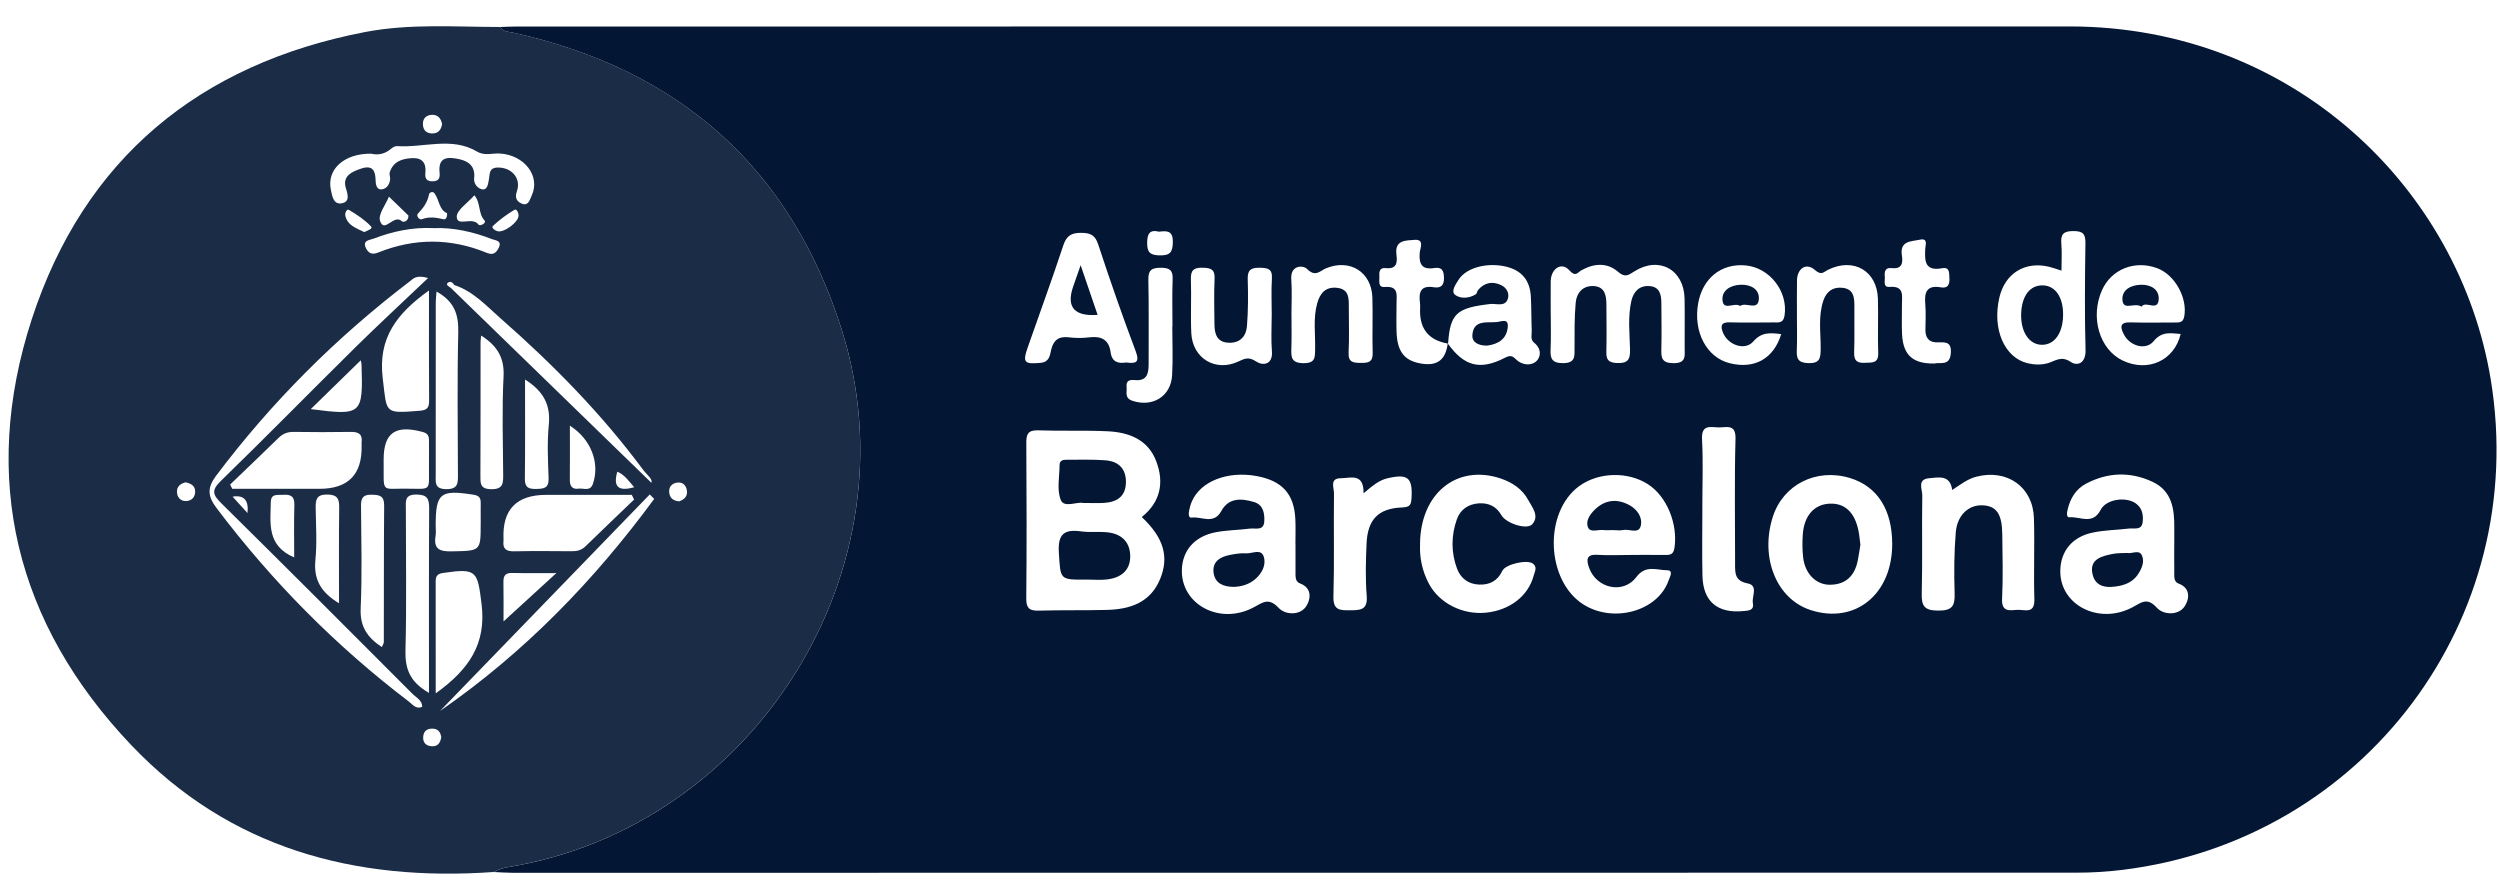 <?xml version="1.0" encoding="UTF-8"?>
<svg xmlns="http://www.w3.org/2000/svg" width="59" height="21" viewBox="0 0 59 21" fill="none">
  <g id="Layer_1" clip-path="url(#clip0_967_17398)">
    <path id="Vector" d="M11.804 0.637C11.937 0.633 12.07 0.626 12.203 0.626C24.416 0.626 36.629 0.626 48.842 0.624C54.111 0.624 58.039 4.448 58.782 8.959C59.711 14.607 55.795 19.827 50.091 20.529C49.735 20.573 49.373 20.595 49.014 20.595C36.708 20.598 24.402 20.598 12.096 20.598C11.95 20.598 11.803 20.586 11.658 20.58C11.762 20.521 11.869 20.484 11.992 20.464C17.817 19.511 21.636 13.407 19.868 7.791C18.665 3.971 16.037 1.642 12.114 0.772C11.999 0.747 11.876 0.755 11.804 0.638V0.637ZM34.166 8.105C34.551 8.643 34.929 8.747 35.515 8.444C35.637 8.382 35.689 8.392 35.775 8.479C35.914 8.618 36.126 8.638 36.249 8.533C36.372 8.428 36.381 8.227 36.208 8.091C36.108 8.012 36.153 7.896 36.149 7.795C36.138 7.53 36.142 7.265 36.128 7C36.108 6.625 35.922 6.384 35.545 6.293C35.1 6.187 34.604 6.313 34.421 6.604C34.353 6.713 34.233 6.877 34.343 6.96C34.468 7.055 34.669 7.043 34.827 6.947C34.856 6.929 34.858 6.874 34.883 6.844C35.031 6.67 35.214 6.632 35.42 6.725C35.561 6.789 35.626 6.927 35.585 7.053C35.519 7.25 35.313 7.159 35.174 7.174C34.374 7.266 34.224 7.397 34.175 8.109C33.733 8.034 33.513 7.779 33.513 7.343C33.513 7.276 33.52 7.209 33.511 7.144C33.478 6.893 33.529 6.729 33.838 6.779C33.998 6.805 34.081 6.741 34.078 6.56C34.075 6.396 34.036 6.297 33.855 6.325C33.567 6.371 33.485 6.246 33.504 5.973C33.511 5.869 33.63 5.637 33.377 5.661C33.196 5.678 32.913 5.655 32.955 5.998C32.977 6.176 32.981 6.357 32.706 6.327C32.545 6.309 32.547 6.43 32.553 6.54C32.557 6.639 32.517 6.788 32.683 6.773C33.018 6.745 32.957 6.971 32.958 7.163C32.958 7.389 32.951 7.615 32.959 7.84C32.976 8.309 33.153 8.512 33.526 8.578C33.926 8.65 34.119 8.486 34.166 8.105V8.105ZM26.945 12.203C27.384 11.851 27.48 11.394 27.288 10.888C27.093 10.371 26.642 10.202 26.139 10.178C25.594 10.152 25.046 10.176 24.501 10.156C24.258 10.148 24.219 10.249 24.221 10.46C24.229 11.681 24.231 12.904 24.22 14.125C24.218 14.361 24.303 14.418 24.521 14.411C25.054 14.395 25.587 14.408 26.12 14.394C26.67 14.38 27.151 14.223 27.38 13.662C27.596 13.134 27.459 12.687 26.947 12.203H26.945ZM51.313 12.854C51.313 12.721 51.311 12.589 51.313 12.456C51.318 12.012 51.257 11.586 50.804 11.373C50.281 11.127 49.747 11.142 49.23 11.415C48.991 11.542 48.863 11.756 48.8 12.009C48.783 12.078 48.752 12.217 48.844 12.208C49.09 12.186 49.387 12.397 49.575 12.033C49.704 11.781 50.158 11.717 50.394 11.873C50.56 11.984 50.589 12.16 50.565 12.332C50.539 12.522 50.362 12.459 50.241 12.474C49.95 12.51 49.653 12.509 49.37 12.573C48.891 12.679 48.627 13.021 48.623 13.475C48.615 14.284 49.543 14.755 50.334 14.328C50.547 14.213 50.675 14.093 50.903 14.344C51.055 14.511 51.393 14.53 51.547 14.325C51.643 14.197 51.742 13.894 51.414 13.772C51.294 13.727 51.314 13.596 51.313 13.492C51.31 13.28 51.312 13.067 51.312 12.855L51.313 12.854ZM30.574 12.849C30.574 12.849 30.572 12.849 30.572 12.849C30.572 12.65 30.58 12.451 30.57 12.252C30.542 11.655 30.259 11.345 29.651 11.234C28.971 11.111 28.338 11.356 28.13 11.829C28.098 11.901 28.077 11.979 28.062 12.057C28.051 12.118 28.043 12.226 28.122 12.215C28.358 12.182 28.642 12.392 28.825 12.057C28.999 11.739 29.305 11.76 29.598 11.849C29.813 11.915 29.847 12.113 29.837 12.305C29.824 12.537 29.627 12.458 29.498 12.475C29.222 12.512 28.938 12.509 28.666 12.566C28.181 12.668 27.905 13 27.892 13.446C27.869 14.262 28.779 14.757 29.576 14.339C29.801 14.221 29.936 14.091 30.177 14.347C30.329 14.511 30.669 14.531 30.819 14.319C30.915 14.184 31 13.887 30.677 13.767C30.56 13.724 30.575 13.592 30.574 13.486C30.572 13.274 30.574 13.062 30.574 12.849ZM38.469 13.096C38.749 13.096 39.028 13.094 39.307 13.097C39.427 13.098 39.494 13.078 39.517 12.931C39.602 12.369 39.339 11.715 38.892 11.428C38.417 11.122 37.725 11.141 37.272 11.47C36.421 12.089 36.483 13.716 37.379 14.272C38.088 14.711 39.122 14.42 39.375 13.708C39.405 13.621 39.506 13.46 39.342 13.458C39.102 13.456 38.838 13.325 38.62 13.616C38.314 14.028 37.683 13.891 37.505 13.406C37.432 13.207 37.434 13.075 37.71 13.094C37.962 13.111 38.216 13.097 38.468 13.097L38.469 13.096ZM44.656 12.836C44.655 12.026 44.304 11.478 43.661 11.282C42.866 11.04 42.08 11.435 41.837 12.201C41.532 13.166 41.928 14.139 42.732 14.398C43.781 14.737 44.658 14.025 44.656 12.836ZM46.072 11.565C46.023 11.198 45.754 11.267 45.528 11.286C45.236 11.311 45.369 11.552 45.366 11.692C45.353 12.461 45.373 13.232 45.353 14.002C45.345 14.306 45.416 14.408 45.743 14.41C46.08 14.413 46.139 14.293 46.129 13.997C46.114 13.52 46.117 13.04 46.156 12.565C46.189 12.155 46.462 11.912 46.787 11.925C47.119 11.94 47.25 12.129 47.254 12.62C47.259 13.124 47.274 13.63 47.249 14.133C47.234 14.445 47.423 14.406 47.605 14.393C47.777 14.381 48.021 14.503 48.011 14.144C47.992 13.508 48.02 12.87 48.001 12.233C47.98 11.491 47.371 11.064 46.646 11.249C46.433 11.303 46.269 11.435 46.071 11.564L46.072 11.565ZM33.514 12.843C33.498 13.155 33.563 13.477 33.723 13.777C33.968 14.237 34.517 14.514 35.069 14.459C35.627 14.404 36.066 14.067 36.194 13.588C36.218 13.494 36.29 13.385 36.176 13.3C36.038 13.199 35.529 13.314 35.455 13.472C35.344 13.709 35.154 13.806 34.91 13.796C34.661 13.788 34.474 13.653 34.388 13.425C34.244 13.039 34.245 12.643 34.382 12.255C34.466 12.019 34.656 11.896 34.9 11.879C35.128 11.864 35.313 11.948 35.433 12.158C35.544 12.353 36.037 12.513 36.162 12.371C36.336 12.174 36.16 11.974 36.066 11.8C35.928 11.544 35.694 11.387 35.421 11.294C34.388 10.945 33.518 11.64 33.513 12.843H33.514ZM36.598 7.435C36.598 7.701 36.606 7.967 36.594 8.232C36.585 8.447 36.61 8.57 36.886 8.57C37.184 8.57 37.159 8.406 37.159 8.213C37.161 7.855 37.153 7.495 37.187 7.139C37.208 6.911 37.357 6.736 37.613 6.751C37.877 6.767 37.91 6.976 37.911 7.188C37.913 7.56 37.919 7.932 37.91 8.304C37.905 8.487 37.958 8.557 38.155 8.567C38.403 8.579 38.475 8.5 38.469 8.254C38.46 7.87 38.414 7.481 38.5 7.102C38.547 6.896 38.677 6.737 38.92 6.751C39.169 6.765 39.207 6.95 39.208 7.15C39.21 7.509 39.217 7.868 39.208 8.227C39.202 8.434 39.21 8.57 39.493 8.571C39.801 8.573 39.758 8.396 39.758 8.21C39.756 7.824 39.763 7.439 39.756 7.053C39.745 6.363 39.154 6.035 38.57 6.405C38.425 6.497 38.35 6.557 38.184 6.413C37.928 6.191 37.618 6.214 37.325 6.377C37.225 6.432 37.188 6.548 37.032 6.375C36.851 6.174 36.6 6.342 36.597 6.639C36.594 6.905 36.597 7.17 36.597 7.436L36.598 7.435ZM26.581 8.555C26.802 8.583 26.905 8.562 26.802 8.287C26.488 7.455 26.196 6.615 25.918 5.77C25.845 5.546 25.736 5.498 25.519 5.495C25.284 5.493 25.17 5.562 25.093 5.793C24.827 6.6 24.534 7.397 24.254 8.199C24.129 8.557 24.174 8.597 24.551 8.564C24.762 8.545 24.776 8.398 24.805 8.265C24.858 8.029 24.982 7.931 25.228 7.961C25.386 7.981 25.55 7.981 25.708 7.961C25.992 7.926 26.172 8.017 26.211 8.315C26.241 8.543 26.388 8.587 26.582 8.554L26.581 8.555ZM48.651 6.387C48.51 6.343 48.436 6.314 48.359 6.296C47.788 6.159 47.319 6.45 47.185 7.022C47.012 7.768 47.304 8.444 47.858 8.574C48.017 8.61 48.178 8.615 48.333 8.57C48.51 8.517 48.643 8.39 48.869 8.541C49.031 8.65 49.228 8.569 49.219 8.259C49.196 7.422 49.204 6.584 49.216 5.747C49.219 5.526 49.165 5.453 48.933 5.453C48.7 5.453 48.628 5.526 48.647 5.748C48.665 5.945 48.651 6.144 48.651 6.388L48.651 6.387ZM40.176 11.998C40.176 12.529 40.166 13.059 40.178 13.59C40.192 14.193 40.53 14.478 41.135 14.422C41.26 14.411 41.401 14.41 41.368 14.237C41.337 14.076 41.505 13.818 41.243 13.768C40.936 13.708 40.948 13.521 40.948 13.301C40.949 12.32 40.931 11.338 40.958 10.357C40.968 10.012 40.768 10.083 40.582 10.087C40.389 10.09 40.148 9.993 40.168 10.368C40.197 10.91 40.175 11.455 40.175 11.999L40.176 11.998ZM32.18 11.642C32.187 11.152 31.871 11.286 31.647 11.286C31.371 11.286 31.484 11.515 31.482 11.645C31.472 12.454 31.492 13.264 31.469 14.074C31.46 14.388 31.601 14.406 31.848 14.403C32.1 14.4 32.282 14.406 32.254 14.058C32.221 13.649 32.233 13.235 32.251 12.824C32.277 12.259 32.529 11.997 33.09 11.976C33.28 11.969 33.304 11.909 33.312 11.751C33.339 11.27 33.226 11.176 32.745 11.287C32.542 11.335 32.392 11.463 32.18 11.642V11.642ZM30.013 7.448C30.013 7.157 29.999 6.863 30.017 6.572C30.031 6.34 29.915 6.322 29.729 6.319C29.527 6.316 29.44 6.367 29.446 6.586C29.458 6.957 29.458 7.33 29.428 7.699C29.41 7.928 29.272 8.096 29.008 8.089C28.721 8.083 28.663 7.885 28.661 7.653C28.658 7.294 28.648 6.935 28.664 6.578C28.675 6.353 28.572 6.322 28.38 6.318C28.17 6.314 28.099 6.379 28.105 6.589C28.12 7.013 28.095 7.439 28.115 7.863C28.143 8.456 28.685 8.784 29.224 8.532C29.384 8.457 29.47 8.416 29.648 8.533C29.796 8.632 30.045 8.618 30.017 8.284C29.994 8.008 30.012 7.727 30.012 7.448H30.013ZM42.037 7.885C41.775 7.853 41.573 7.833 41.376 8.06C41.179 8.287 40.776 8.141 40.661 7.847C40.599 7.689 40.618 7.601 40.822 7.607C41.167 7.618 41.514 7.61 41.859 7.609C41.976 7.609 42.086 7.633 42.115 7.449C42.203 6.886 41.771 6.317 41.195 6.264C40.622 6.211 40.181 6.566 40.076 7.162C39.958 7.832 40.275 8.434 40.818 8.571C41.4 8.718 41.858 8.471 42.037 7.884V7.885ZM51.464 7.882C51.23 7.864 51.021 7.813 50.826 8.052C50.642 8.276 50.269 8.169 50.126 7.897C50.034 7.722 50.019 7.599 50.287 7.608C50.633 7.62 50.978 7.61 51.323 7.611C51.432 7.611 51.522 7.619 51.549 7.464C51.626 7.032 51.33 6.488 50.914 6.331C50.385 6.132 49.831 6.35 49.608 6.846C49.322 7.484 49.547 8.248 50.096 8.509C50.691 8.792 51.314 8.511 51.464 7.881V7.882ZM42.407 7.456C42.407 7.721 42.416 7.987 42.405 8.251C42.396 8.452 42.423 8.562 42.676 8.57C42.954 8.578 42.965 8.449 42.968 8.235C42.971 7.853 42.904 7.464 43.033 7.089C43.108 6.873 43.261 6.765 43.491 6.793C43.736 6.823 43.764 7.004 43.763 7.205C43.759 7.577 43.771 7.948 43.758 8.319C43.751 8.52 43.834 8.571 44.017 8.562C44.182 8.554 44.335 8.581 44.326 8.328C44.311 7.904 44.331 7.479 44.319 7.055C44.301 6.394 43.749 6.071 43.145 6.365C43.036 6.418 42.99 6.511 42.83 6.37C42.625 6.189 42.413 6.338 42.409 6.618C42.404 6.897 42.408 7.175 42.408 7.454L42.407 7.456ZM30.479 7.427C30.479 7.693 30.485 7.957 30.476 8.223C30.47 8.425 30.471 8.567 30.757 8.571C31.047 8.575 31.034 8.432 31.037 8.23C31.044 7.874 30.988 7.516 31.085 7.162C31.153 6.912 31.291 6.759 31.565 6.794C31.839 6.83 31.833 7.042 31.832 7.247C31.831 7.605 31.845 7.963 31.827 8.32C31.815 8.563 31.949 8.562 32.125 8.564C32.294 8.565 32.401 8.545 32.395 8.332C32.382 7.896 32.402 7.458 32.388 7.021C32.368 6.417 31.857 6.101 31.296 6.331C31.153 6.39 31.046 6.549 30.848 6.348C30.753 6.252 30.448 6.252 30.474 6.593C30.495 6.87 30.478 7.149 30.478 7.427H30.479ZM45.648 8.579C45.789 8.543 46.014 8.647 46.039 8.339C46.064 8.025 45.867 8.087 45.688 8.079C45.506 8.071 45.439 7.952 45.44 7.784C45.441 7.585 45.454 7.385 45.437 7.188C45.413 6.909 45.459 6.72 45.808 6.782C45.971 6.81 46.014 6.712 46.006 6.568C45.998 6.448 46.02 6.297 45.836 6.33C45.42 6.407 45.422 6.157 45.436 5.868C45.44 5.789 45.507 5.615 45.313 5.656C45.111 5.7 44.828 5.676 44.885 6.032C44.912 6.206 44.886 6.356 44.646 6.327C44.494 6.309 44.468 6.406 44.481 6.526C44.491 6.62 44.431 6.784 44.591 6.771C44.948 6.742 44.885 6.978 44.886 7.182C44.888 7.421 44.877 7.66 44.889 7.898C44.917 8.382 45.144 8.586 45.648 8.579H45.648ZM27.666 7.703C27.666 7.703 27.669 7.703 27.67 7.703C27.67 7.332 27.66 6.961 27.674 6.591C27.683 6.38 27.608 6.321 27.402 6.319C27.186 6.318 27.096 6.367 27.101 6.604C27.116 7.266 27.105 7.928 27.108 8.591C27.108 8.816 27.069 8.997 26.785 8.97C26.657 8.958 26.571 8.982 26.588 9.132C26.601 9.252 26.532 9.393 26.723 9.458C27.199 9.619 27.634 9.357 27.662 8.855C27.684 8.472 27.666 8.087 27.666 7.703H27.666ZM27.355 5.468C27.13 5.412 27.074 5.517 27.073 5.737C27.073 5.962 27.147 6.021 27.367 6.027C27.614 6.032 27.675 5.953 27.679 5.714C27.684 5.451 27.552 5.441 27.355 5.468Z" fill="#031634"></path>
    <path id="Vector_2" d="M11.804 0.637C11.875 0.755 11.999 0.747 12.113 0.771C16.037 1.641 18.665 3.97 19.867 7.79C21.635 13.407 17.817 19.51 11.991 20.463C11.869 20.483 11.762 20.52 11.657 20.579C8.37 20.814 5.417 20.021 3.1 17.587C0.366 14.714 -0.472 11.285 0.751 7.53C1.982 3.758 4.694 1.51 8.62 0.755C9.675 0.553 10.741 0.636 11.804 0.637ZM10.716 6.725C10.68 6.647 10.604 6.632 10.559 6.683C10.523 6.724 10.593 6.765 10.636 6.791C12.224 8.334 13.812 9.877 15.372 11.393C15.412 11.308 15.261 11.201 15.172 11.08C14.195 9.764 13.053 8.601 11.823 7.522C11.481 7.222 11.17 6.872 10.716 6.725ZM10.103 6.561C9.818 6.479 9.749 6.58 9.671 6.64C7.937 7.962 6.41 9.486 5.099 11.229C4.884 11.516 4.903 11.714 5.11 11.989C6.415 13.718 7.923 15.244 9.648 16.556C9.735 16.622 9.811 16.743 9.963 16.684C9.966 16.526 9.828 16.468 9.743 16.383C8.24 14.877 6.737 13.371 5.223 11.877C5.019 11.675 4.985 11.571 5.211 11.351C6.279 10.313 7.321 9.25 8.38 8.204C8.926 7.665 9.49 7.144 10.102 6.562L10.103 6.561ZM5.431 11.435C5.448 11.468 5.464 11.502 5.481 11.536C6.168 11.536 6.854 11.536 7.54 11.536C8.217 11.536 8.549 11.197 8.534 10.521C8.534 10.495 8.531 10.468 8.534 10.442C8.559 10.247 8.463 10.19 8.28 10.193C7.829 10.201 7.378 10.199 6.926 10.193C6.784 10.192 6.675 10.235 6.573 10.335C6.196 10.705 5.812 11.068 5.431 11.435ZM14.965 11.79C14.947 11.753 14.928 11.716 14.91 11.679C14.236 11.679 13.563 11.679 12.89 11.679C12.188 11.679 11.852 12.027 11.883 12.723C11.883 12.737 11.884 12.75 11.883 12.763C11.859 12.958 11.952 13.015 12.138 13.011C12.59 13.001 13.042 13.006 13.494 13.009C13.619 13.01 13.725 12.984 13.819 12.892C14.198 12.522 14.582 12.158 14.964 11.79L14.965 11.79ZM8.766 3.627C8.124 3.616 7.705 3.997 7.809 4.482C7.841 4.63 7.869 4.84 8.075 4.796C8.25 4.759 8.216 4.609 8.164 4.444C8.073 4.155 8.3 4.053 8.528 3.977C8.787 3.892 8.861 4.022 8.864 4.254C8.864 4.343 8.889 4.473 8.99 4.47C9.114 4.466 9.197 4.362 9.207 4.227C9.211 4.175 9.183 4.117 9.197 4.07C9.277 3.812 9.487 3.743 9.727 3.732C9.966 3.721 10.062 3.847 10.039 4.079C10.026 4.2 10.057 4.281 10.209 4.279C10.363 4.278 10.386 4.192 10.374 4.073C10.334 3.687 10.585 3.703 10.836 3.756C11.066 3.804 11.221 3.934 11.19 4.202C11.173 4.347 11.286 4.456 11.384 4.469C11.507 4.486 11.52 4.33 11.539 4.229C11.563 4.102 11.536 3.96 11.742 3.954C12.067 3.946 12.307 4.203 12.199 4.512C12.144 4.671 12.197 4.75 12.302 4.8C12.466 4.88 12.502 4.714 12.546 4.62C12.763 4.158 12.377 3.659 11.798 3.623C11.619 3.612 11.444 3.686 11.256 3.576C10.656 3.221 9.999 3.492 9.369 3.448C9.323 3.445 9.265 3.479 9.226 3.513C9.082 3.637 8.92 3.665 8.766 3.628V3.627ZM10.124 6.855C9.372 7.394 8.914 7.97 9.033 8.933C9.134 9.758 9.054 9.761 9.906 9.694C10.086 9.679 10.128 9.617 10.127 9.453C10.121 8.606 10.124 7.758 10.124 6.854V6.855ZM10.124 16.352C10.124 14.865 10.12 13.435 10.128 12.004C10.13 11.778 10.089 11.671 9.825 11.671C9.542 11.671 9.578 11.836 9.578 12.008C9.578 13.125 9.598 14.241 9.569 15.357C9.558 15.79 9.679 16.098 10.124 16.352ZM10.283 16.363C11.065 15.803 11.484 15.197 11.364 14.248C11.267 13.48 11.258 13.404 10.462 13.521C10.325 13.541 10.281 13.592 10.282 13.719C10.284 14.577 10.283 15.435 10.283 16.363ZM10.381 16.782C12.388 15.392 14.026 13.695 15.439 11.774C15.404 11.739 15.369 11.704 15.334 11.669C13.693 13.363 12.053 15.057 10.381 16.783V16.782ZM10.302 6.882C10.294 6.989 10.284 7.064 10.284 7.138C10.283 8.493 10.284 9.848 10.283 11.203C10.283 11.374 10.246 11.54 10.528 11.544C10.82 11.548 10.808 11.39 10.807 11.191C10.804 10.075 10.788 8.959 10.815 7.843C10.825 7.431 10.728 7.117 10.304 6.882L10.302 6.882ZM11.355 7.919C11.348 7.997 11.341 8.037 11.341 8.077C11.341 9.123 11.342 10.171 11.338 11.217C11.338 11.399 11.322 11.543 11.594 11.545C11.884 11.548 11.875 11.394 11.875 11.193C11.87 10.425 11.844 9.655 11.884 8.888C11.907 8.446 11.739 8.164 11.356 7.919L11.355 7.919ZM9.012 15.271C9.033 15.219 9.058 15.186 9.058 15.153C9.061 14.079 9.057 13.004 9.066 11.929C9.069 11.699 8.955 11.678 8.77 11.675C8.575 11.671 8.518 11.746 8.52 11.931C8.526 12.74 8.548 13.55 8.512 14.358C8.492 14.787 8.67 15.046 9.012 15.271ZM9.054 10.846C9.064 11.633 8.973 11.532 9.541 11.532C10.22 11.532 10.115 11.628 10.124 10.945C10.127 10.76 10.123 10.575 10.124 10.39C10.124 10.287 10.092 10.226 9.978 10.195C9.332 10.019 9.054 10.212 9.054 10.846ZM11.345 12.358C11.345 12.198 11.342 12.039 11.345 11.879C11.347 11.758 11.317 11.697 11.172 11.675C10.389 11.552 10.282 11.635 10.282 12.407C10.282 12.486 10.293 12.568 10.28 12.646C10.227 12.961 10.378 13.018 10.662 13.012C11.344 12.998 11.344 13.012 11.344 12.358H11.345ZM12.391 8.957C12.391 9.775 12.396 10.537 12.387 11.299C12.384 11.502 12.471 11.542 12.648 11.539C12.826 11.536 12.955 11.528 12.947 11.291C12.932 10.869 12.91 10.442 12.952 10.024C12.997 9.562 12.833 9.236 12.391 8.957ZM8.001 14.238C8.001 13.45 7.995 12.712 8.005 11.975C8.008 11.76 7.954 11.673 7.719 11.671C7.463 11.669 7.447 11.8 7.45 11.993C7.457 12.403 7.483 12.816 7.443 13.221C7.4 13.671 7.568 13.977 8.001 14.237V14.238ZM10.216 5.383C9.731 5.361 9.266 5.46 8.816 5.632C8.723 5.668 8.545 5.669 8.638 5.859C8.701 5.985 8.787 6.015 8.93 5.958C9.782 5.616 10.637 5.617 11.488 5.967C11.637 6.029 11.71 5.97 11.77 5.848C11.854 5.677 11.694 5.675 11.615 5.645C11.166 5.471 10.703 5.364 10.217 5.384L10.216 5.383ZM8.514 8.503C8.11 8.897 7.719 9.279 7.334 9.655C8.542 9.811 8.569 9.788 8.532 8.599C8.531 8.563 8.519 8.528 8.514 8.503ZM11.883 14.666C12.288 14.295 12.684 13.932 13.13 13.525C12.746 13.525 12.418 13.53 12.091 13.522C11.934 13.518 11.879 13.579 11.881 13.732C11.887 14.059 11.883 14.388 11.883 14.666ZM13.449 10.046C13.449 10.486 13.453 10.906 13.448 11.325C13.446 11.478 13.509 11.554 13.66 11.532C13.777 11.516 13.929 11.607 13.994 11.415C14.16 10.929 13.951 10.364 13.449 10.046ZM6.943 13.155C6.943 12.726 6.935 12.318 6.947 11.91C6.952 11.7 6.843 11.665 6.674 11.678C6.549 11.688 6.395 11.639 6.391 11.852C6.382 12.351 6.293 12.877 6.943 13.155ZM10.55 5.031C10.358 4.951 10.37 4.716 10.252 4.559C10.216 4.511 10.134 4.536 10.124 4.589C10.09 4.774 9.989 4.91 9.862 5.043C9.815 5.093 9.894 5.196 9.954 5.174C10.131 5.106 10.296 5.134 10.47 5.175C10.519 5.187 10.558 5.126 10.551 5.031H10.55ZM11.195 4.609C11.035 4.793 10.772 4.962 10.779 5.119C10.789 5.362 11.151 5.101 11.294 5.302C11.326 5.346 11.492 5.264 11.433 5.2C11.281 5.036 11.35 4.793 11.196 4.609H11.195ZM9.639 5.087C9.492 4.945 9.336 4.793 9.179 4.641C9.102 4.833 8.92 5.059 8.969 5.211C9.068 5.52 9.296 5.041 9.483 5.22C9.519 5.255 9.644 5.223 9.639 5.087H9.639ZM12.239 5.089C12.236 5.018 12.194 4.92 12.139 4.953C11.959 5.06 11.787 5.188 11.633 5.332C11.588 5.373 11.677 5.44 11.742 5.457C11.895 5.498 12.238 5.242 12.238 5.089H12.239ZM8.597 5.477C8.673 5.439 8.811 5.4 8.755 5.342C8.606 5.187 8.421 5.063 8.234 4.953C8.182 4.922 8.135 5.033 8.15 5.095C8.207 5.328 8.415 5.385 8.597 5.478V5.477ZM4.383 11.382C4.253 11.413 4.165 11.487 4.177 11.625C4.186 11.738 4.26 11.823 4.379 11.825C4.515 11.826 4.601 11.742 4.606 11.608C4.61 11.465 4.506 11.41 4.383 11.383V11.382ZM16.029 11.832C16.145 11.79 16.232 11.715 16.211 11.577C16.192 11.444 16.101 11.366 15.965 11.392C15.854 11.413 15.782 11.493 15.793 11.616C15.804 11.753 15.888 11.82 16.029 11.832ZM10.433 2.929C10.408 2.788 10.327 2.704 10.192 2.71C10.059 2.716 9.974 2.794 9.981 2.939C9.988 3.082 10.072 3.153 10.211 3.149C10.353 3.146 10.413 3.052 10.433 2.929ZM10.414 17.391C10.398 17.303 10.356 17.207 10.229 17.197C10.095 17.186 9.995 17.242 9.987 17.392C9.979 17.54 10.068 17.61 10.205 17.612C10.329 17.614 10.394 17.536 10.414 17.392V17.391ZM5.841 12.108C5.874 11.805 5.756 11.676 5.489 11.721C5.598 11.841 5.714 11.968 5.841 12.108ZM14.966 11.499C14.829 11.337 14.734 11.202 14.568 11.131C14.472 11.474 14.574 11.609 14.966 11.499Z" fill="#031634" fill-opacity="0.9"></path>
    <path id="Vector_3" d="M25.648 13.678C25 13.685 25.03 13.683 24.989 13.042C24.962 12.617 25.105 12.483 25.51 12.54C25.719 12.57 25.935 12.54 26.146 12.564C26.487 12.602 26.681 12.813 26.673 13.15C26.665 13.479 26.435 13.639 26.126 13.675C25.969 13.693 25.808 13.678 25.648 13.678H25.648Z" fill="#031634"></path>
    <path id="Vector_4" d="M25.555 11.87C25.421 11.835 25.112 11.995 25.034 11.798C24.937 11.557 25.005 11.251 25.006 10.973C25.006 10.868 25.087 10.849 25.172 10.85C25.477 10.851 25.784 10.84 26.087 10.863C26.392 10.886 26.576 11.057 26.572 11.381C26.568 11.713 26.364 11.848 26.061 11.868C25.916 11.878 25.769 11.87 25.556 11.87L25.555 11.87Z" fill="#031634"></path>
    <path id="Vector_5" d="M50.2 13.05C50.313 13.076 50.483 12.96 50.55 13.109C50.616 13.255 50.547 13.419 50.455 13.556C50.354 13.708 50.201 13.788 50.03 13.824C49.752 13.882 49.455 13.877 49.383 13.547C49.304 13.193 49.606 13.12 49.875 13.07C49.978 13.05 50.086 13.056 50.2 13.05H50.2Z" fill="#031634"></path>
    <path id="Vector_6" d="M29.11 13.85C28.876 13.848 28.675 13.77 28.641 13.519C28.606 13.257 28.791 13.143 29.019 13.098C29.148 13.072 29.282 13.05 29.412 13.059C29.554 13.067 29.763 12.94 29.825 13.139C29.886 13.333 29.783 13.531 29.623 13.668C29.479 13.792 29.301 13.845 29.11 13.851V13.85Z" fill="#031634"></path>
    <path id="Vector_7" d="M38.072 12.51C37.993 12.51 37.912 12.518 37.834 12.509C37.709 12.494 37.529 12.58 37.475 12.441C37.416 12.287 37.529 12.131 37.644 12.021C37.883 11.791 38.164 11.765 38.45 11.919C38.636 12.019 38.77 12.208 38.722 12.409C38.674 12.613 38.452 12.477 38.31 12.508C38.234 12.524 38.152 12.511 38.072 12.511V12.51Z" fill="#031634"></path>
    <path id="Vector_8" d="M43.906 12.853C43.887 12.971 43.869 13.101 43.843 13.229C43.773 13.584 43.565 13.796 43.192 13.8C42.862 13.805 42.6 13.542 42.555 13.162C42.533 12.98 42.533 12.792 42.546 12.609C42.577 12.167 42.82 11.899 43.184 11.886C43.539 11.873 43.771 12.09 43.86 12.525C43.881 12.628 43.889 12.733 43.905 12.853H43.906Z" fill="#031634"></path>
    <path id="Vector_9" d="M25.904 7.431C25.352 7.471 25.16 7.248 25.327 6.762C25.373 6.628 25.42 6.495 25.503 6.259C25.654 6.701 25.774 7.051 25.904 7.432V7.431Z" fill="#031634"></path>
    <path id="Vector_10" d="M48.689 7.443C48.681 7.866 48.486 8.137 48.192 8.137C47.888 8.137 47.686 7.833 47.699 7.402C47.714 6.977 47.91 6.724 48.217 6.735C48.513 6.746 48.696 7.022 48.689 7.444V7.443Z" fill="#031634"></path>
    <path id="Vector_11" d="M35.096 8.157C34.918 8.157 34.736 8.097 34.748 7.909C34.772 7.537 35.096 7.623 35.331 7.6C35.429 7.59 35.605 7.501 35.583 7.721C35.556 8.004 35.357 8.122 35.095 8.157H35.096Z" fill="#031634"></path>
    <path id="Vector_12" d="M41.067 7.221C40.933 7.125 40.673 7.344 40.651 7.086C40.63 6.854 40.838 6.729 41.077 6.72C41.321 6.71 41.53 6.828 41.508 7.067C41.483 7.343 41.208 7.119 41.066 7.221H41.067Z" fill="#031634"></path>
    <path id="Vector_13" d="M50.539 7.237C50.376 7.127 50.112 7.342 50.09 7.083C50.069 6.845 50.282 6.726 50.526 6.72C50.76 6.715 50.952 6.828 50.946 7.051C50.936 7.374 50.638 7.082 50.539 7.238V7.237Z" fill="#031634"></path>
  </g>
  <defs>
    <clipPath id="clip0_967_17398">
      <rect width="58.715" height="20" fill="white" transform="translate(0.203 0.619)"></rect>
    </clipPath>
  </defs>
</svg>
